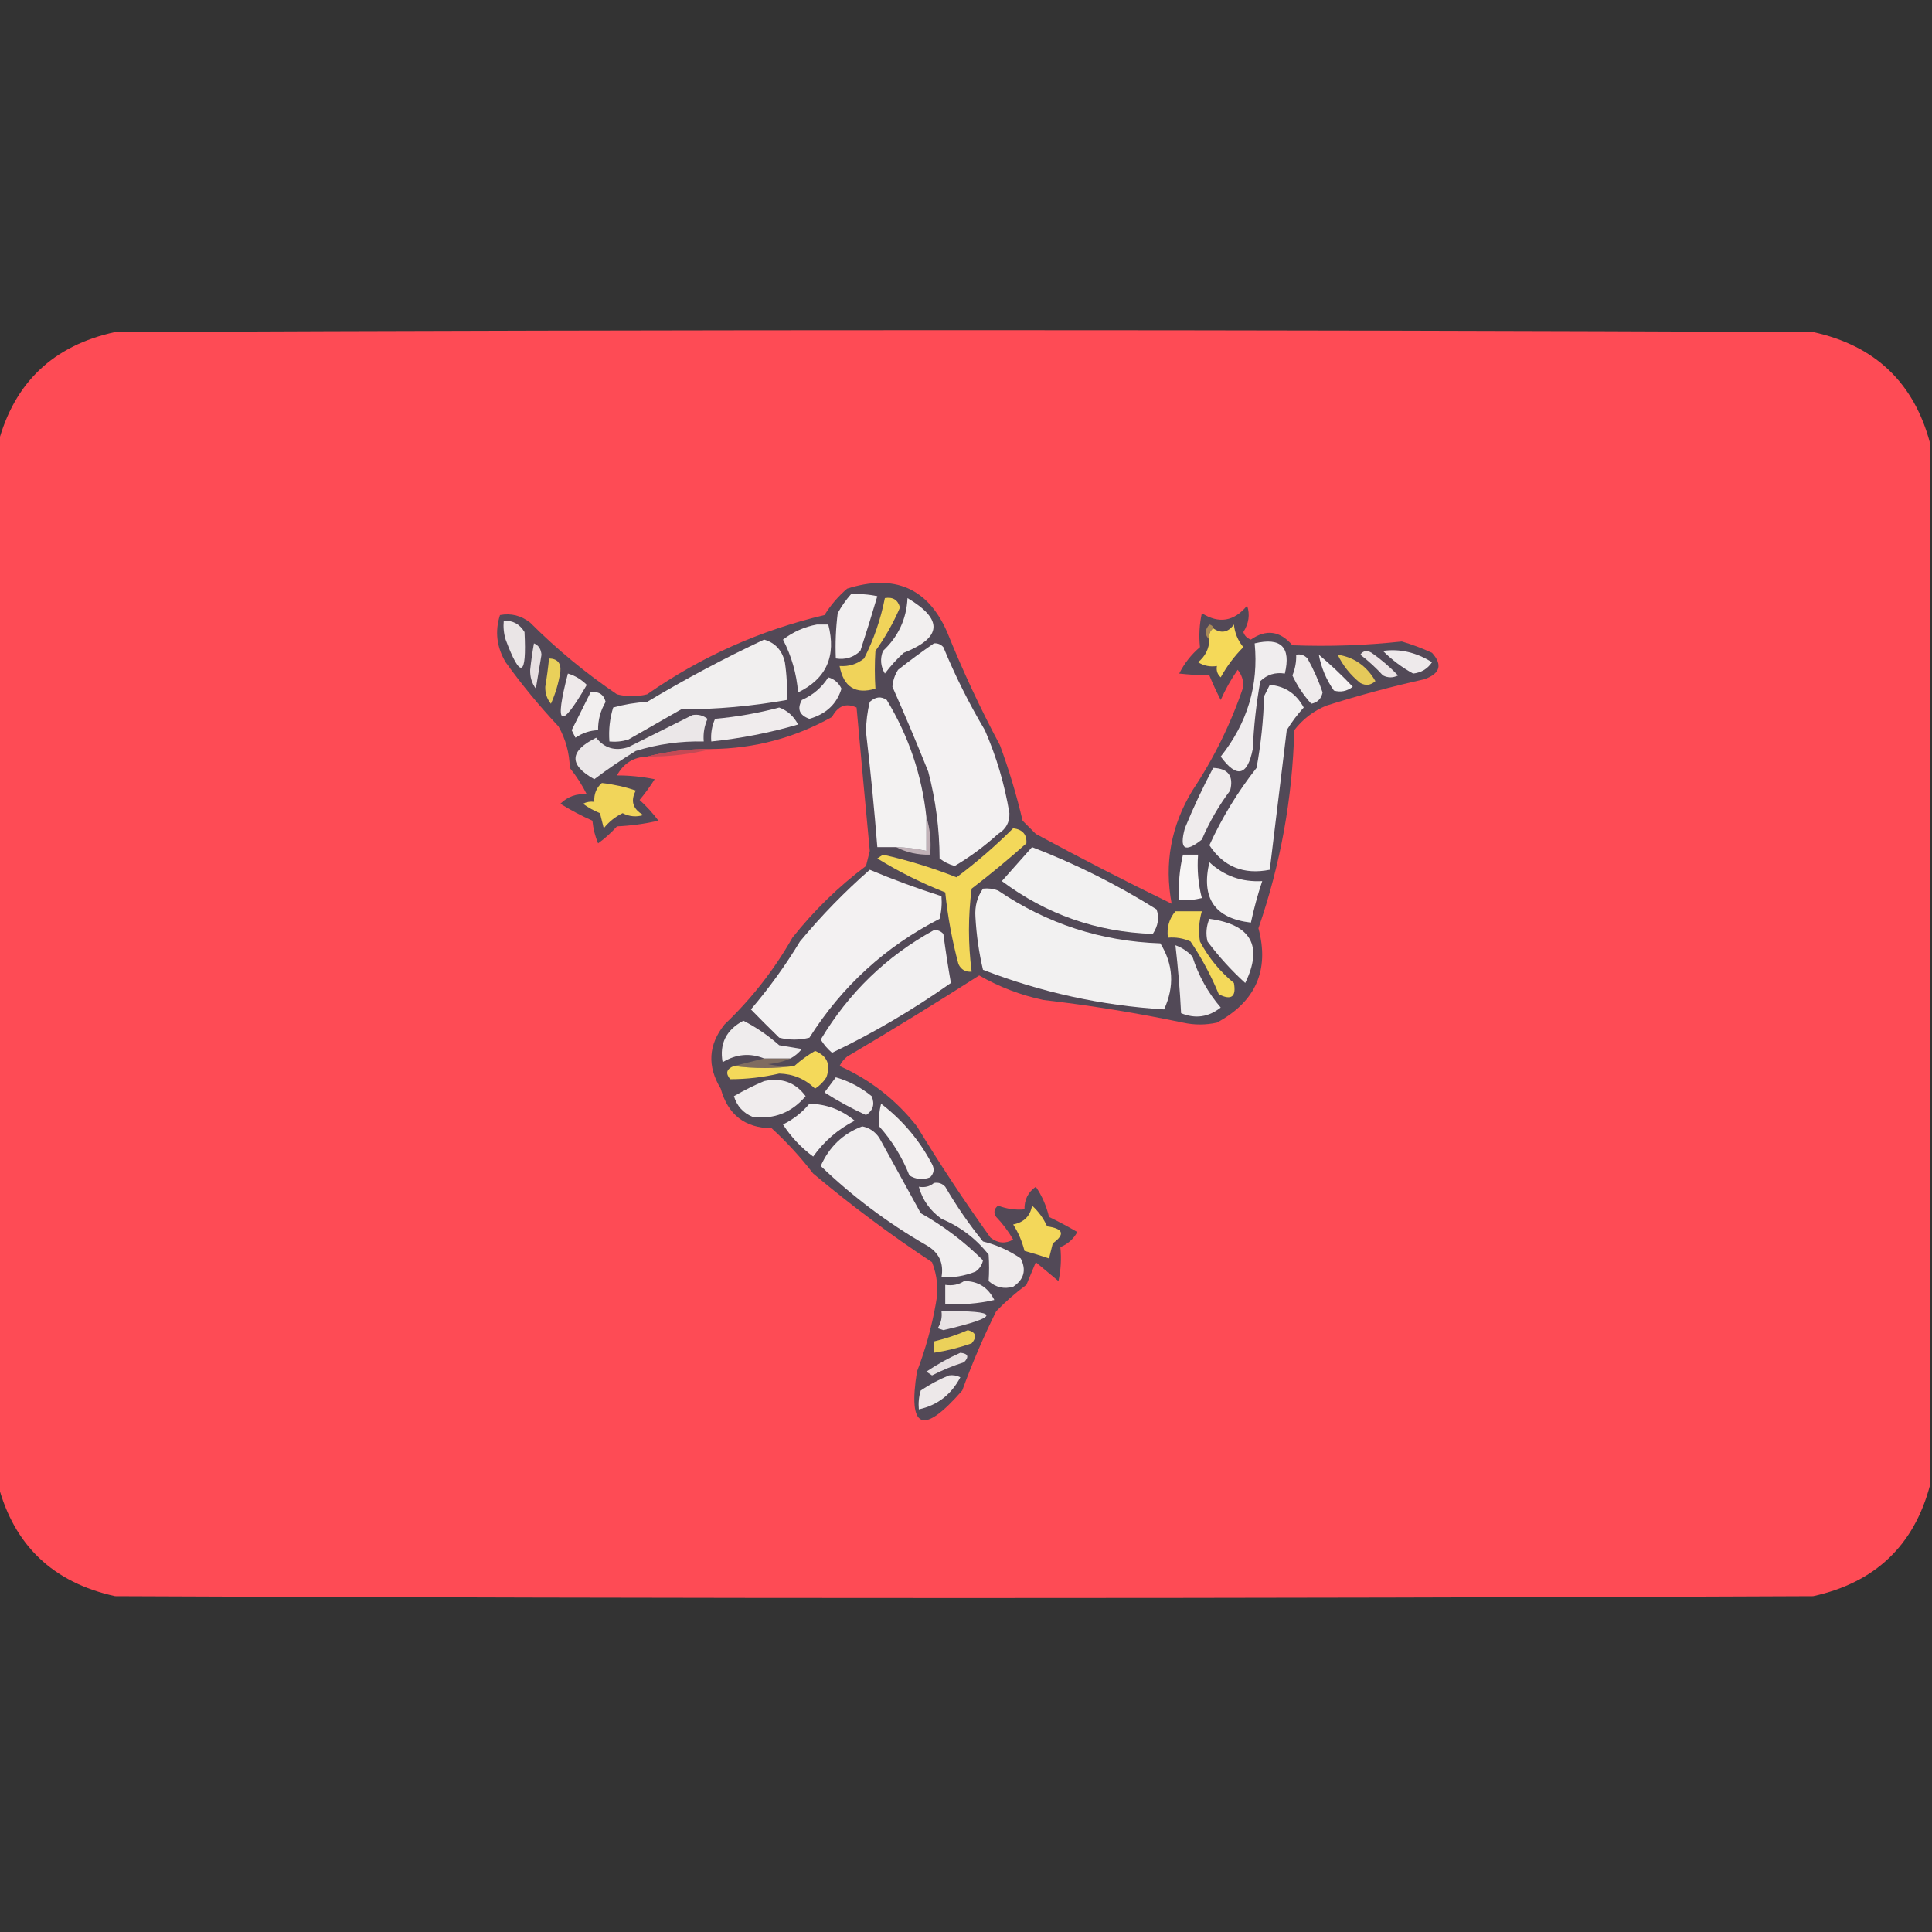 <?xml version="1.0" encoding="UTF-8"?>
<!DOCTYPE svg PUBLIC "-//W3C//DTD SVG 1.1//EN" "http://www.w3.org/Graphics/SVG/1.1/DTD/svg11.dtd">
<svg xmlns="http://www.w3.org/2000/svg" version="1.1" width="512px" height="512px" style="shape-rendering:geometricPrecision; text-rendering:geometricPrecision; image-rendering:optimizeQuality; fill-rule:evenodd; clip-rule:evenodd" xmlns:xlink="http://www.w3.org/1999/xlink">
<rect width="100%" height="100%" fill="#333333" stroke="none"/>
<g><path style="opacity:0.999" fill="#fe4b55" d="M 511.5,117.5 C 511.5,209.5 511.5,301.5 511.5,393.5C 507.27,409.56 496.936,419.393 480.5,423C 330.5,423.667 180.5,423.667 30.5,423C 14.064,419.393 3.73,409.56 -0.5,393.5C -0.5,301.5 -0.5,209.5 -0.5,117.5C 3.756,101.413 14.09,91.579 30.5,88C 180.5,87.333 330.5,87.333 480.5,88C 496.91,91.579 507.244,101.413 511.5,117.5 Z"/></g>
<g><path style="opacity:1" fill="#524957" d="M 188.5,198.5 C 182.611,198.45 176.944,199.116 171.5,200.5C 167.889,200.639 165.223,202.306 163.5,205.5C 166.768,205.486 170.101,205.819 173.5,206.5C 172.289,208.422 170.956,210.255 169.5,212C 171.351,213.684 173.018,215.517 174.5,217.5C 170.878,218.325 167.211,218.825 163.5,219C 161.983,220.685 160.316,222.185 158.5,223.5C 157.692,221.577 157.192,219.577 157,217.5C 154.059,216.188 151.226,214.688 148.5,213C 150.441,211.097 152.774,210.264 155.5,210.5C 154.313,208.095 152.813,205.761 151,203.5C 150.916,199.565 149.916,195.898 148,192.5C 142.956,187.124 138.289,181.458 134,175.5C 131.616,171.491 131.116,167.324 132.5,163C 135.419,162.448 138.086,163.115 140.5,165C 147.584,172.088 155.251,178.422 163.5,184C 166.167,184.667 168.833,184.667 171.5,184C 185.81,174.012 201.477,167.012 218.5,163C 220.126,160.372 222.126,158.039 224.5,156C 237.063,152.015 245.896,155.849 251,167.5C 255.12,177.741 259.787,187.741 265,197.5C 267.405,204.047 269.405,210.714 271,217.5C 272.167,218.667 273.333,219.833 274.5,221C 286.439,227.469 298.439,233.635 310.5,239.5C 308.497,228.837 310.33,218.837 316,209.5C 321.724,200.887 326.224,191.72 329.5,182C 329.546,180.272 329.046,178.772 328,177.5C 326.243,180.014 324.743,182.681 323.5,185.5C 322.402,183.368 321.402,181.202 320.5,179C 317.723,178.949 315.057,178.782 312.5,178.5C 313.851,175.804 315.684,173.47 318,171.5C 317.686,168.454 317.853,165.454 318.5,162.5C 323.034,165.37 327.034,164.703 330.5,160.5C 331.294,162.856 330.961,165.189 329.5,167.5C 329.833,168.5 330.5,169.167 331.5,169.5C 335.543,166.672 339.21,167.172 342.5,171C 352.226,171.373 361.893,171.039 371.5,170C 374.244,170.803 376.911,171.803 379.5,173C 382.341,176.159 381.674,178.492 377.5,180C 368.737,181.953 360.07,184.286 351.5,187C 348.098,188.4 345.264,190.567 343,193.5C 342.517,211.557 339.35,229.057 333.5,246C 336.464,257.085 332.797,265.419 322.5,271C 319.5,271.667 316.5,271.667 313.5,271C 301.289,268.443 288.955,266.443 276.5,265C 270.459,263.71 264.792,261.544 259.5,258.5C 247.965,265.865 236.299,273.032 224.5,280C 223.643,280.689 222.977,281.522 222.5,282.5C 230.646,286.146 237.48,291.479 243,298.5C 249.127,308.591 255.627,318.424 262.5,328C 264.45,329.496 266.45,329.663 268.5,328.5C 267.243,326.321 265.743,324.321 264,322.5C 263.251,321.365 263.417,320.365 264.5,319.5C 266.747,320.374 269.08,320.708 271.5,320.5C 271.447,317.939 272.447,315.939 274.5,314.5C 276.145,316.925 277.311,319.592 278,322.5C 280.563,323.741 283.063,325.074 285.5,326.5C 284.472,328.361 282.972,329.695 281,330.5C 281.314,333.546 281.147,336.546 280.5,339.5C 278.5,337.833 276.5,336.167 274.5,334.5C 273.667,336.5 272.833,338.5 272,340.5C 269.146,342.598 266.479,344.931 264,347.5C 260.61,354.336 257.61,361.336 255,368.5C 244.57,380.477 240.57,378.811 243,363.5C 245.236,357.684 246.903,351.684 248,345.5C 248.738,341.739 248.405,338.072 247,334.5C 236.054,327.276 225.554,319.442 215.5,311C 212.174,306.674 208.507,302.674 204.5,299C 197.401,298.907 192.901,295.407 191,288.5C 187.377,282.551 187.71,276.884 192,271.5C 199.145,264.693 205.145,257.027 210,248.5C 215.686,241.314 222.186,234.981 229.5,229.5C 229.833,228.167 230.167,226.833 230.5,225.5C 229.303,212.837 228.137,200.17 227,187.5C 224.21,186.218 222.043,187.052 220.5,190C 210.567,195.554 199.9,198.387 188.5,198.5 Z"/></g>
<g><path style="opacity:1" fill="#7f6c60" d="M 202.5,280.5 C 204.833,280.5 207.167,280.5 209.5,280.5C 207.708,281.309 205.708,281.809 203.5,282C 205.81,282.497 208.143,282.663 210.5,282.5C 205.343,283.211 200.01,283.211 194.5,282.5C 197.167,281.833 199.833,281.167 202.5,280.5 Z"/></g>
<g><path style="opacity:1" fill="#f4d95a" d="M 194.5,282.5 C 200.01,283.211 205.343,283.211 210.5,282.5C 212.186,280.984 214.019,279.65 216,278.5C 219.205,279.798 220.205,282.132 219,285.5C 218.221,286.728 217.221,287.728 216,288.5C 213.374,285.938 210.207,284.605 206.5,284.5C 202.183,285.501 197.85,286.001 193.5,286C 192.2,284.421 192.534,283.255 194.5,282.5 Z"/></g>
<g><path style="opacity:1" fill="#efeced" d="M 209.5,280.5 C 207.167,280.5 204.833,280.5 202.5,280.5C 198.748,278.989 195.081,279.323 191.5,281.5C 190.617,276.599 192.45,272.933 197,270.5C 200.431,272.261 203.597,274.428 206.5,277C 208.5,277.333 210.5,277.667 212.5,278C 211.627,279.045 210.627,279.878 209.5,280.5 Z"/></g>
<g><path style="opacity:1" fill="#eeebec" d="M 311.5,250.5 C 313.229,251.117 314.729,252.117 316,253.5C 317.598,258.532 320.098,263.032 323.5,267C 320.284,269.555 316.784,270.055 313,268.5C 312.698,262.467 312.198,256.467 311.5,250.5 Z"/></g>
<g><path style="opacity:1" fill="#f2f0f1" d="M 247.5,246.5 C 248.496,246.414 249.329,246.748 250,247.5C 250.586,251.939 251.252,256.272 252,260.5C 241.892,267.626 231.392,273.793 220.5,279C 219.313,277.981 218.313,276.814 217.5,275.5C 224.931,263.067 234.931,253.4 247.5,246.5 Z"/></g>
<g><path style="opacity:1" fill="#f2efef" d="M 320.5,243.5 C 331.586,245.016 334.753,250.683 330,260.5C 326.297,257.133 322.964,253.466 320,249.5C 319.51,247.455 319.677,245.455 320.5,243.5 Z"/></g>
<g><path style="opacity:1" fill="#f4d95a" d="M 311.5,241.5 C 313.833,241.5 316.167,241.5 318.5,241.5C 317.737,244.141 317.57,246.808 318,249.5C 320.243,253.748 323.243,257.414 327,260.5C 327.667,264.167 326.333,265.167 323,263.5C 320.97,258.572 318.47,253.906 315.5,249.5C 313.591,248.652 311.591,248.318 309.5,248.5C 309.166,245.812 309.832,243.479 311.5,241.5 Z"/></g>
<g><path style="opacity:1" fill="#f2f1f1" d="M 260.5,235.5 C 261.873,235.343 263.207,235.51 264.5,236C 277.427,244.792 291.761,249.459 307.5,250C 310.953,255.561 311.286,261.395 308.5,267.5C 291.951,266.49 275.951,262.99 260.5,257C 259.429,252.437 258.762,247.77 258.5,243C 258.303,240.176 258.969,237.676 260.5,235.5 Z"/></g>
<g><path style="opacity:1" fill="#f3f1f2" d="M 230.5,230.5 C 236.725,233.112 243.058,235.445 249.5,237.5C 249.662,239.527 249.495,241.527 249,243.5C 234.649,250.85 223.149,261.35 214.5,275C 211.833,275.667 209.167,275.667 206.5,275C 203.748,272.316 201.248,269.816 199,267.5C 203.823,261.853 208.157,255.853 212,249.5C 217.698,242.636 223.865,236.303 230.5,230.5 Z"/></g>
<g><path style="opacity:1" fill="#f3f1f1" d="M 320.5,228.5 C 324.403,232.136 329.07,233.802 334.5,233.5C 333.301,237.099 332.301,240.765 331.5,244.5C 321.929,243.383 318.262,238.049 320.5,228.5 Z"/></g>
<g><path style="opacity:1" fill="#f3d85a" d="M 268.5,219.5 C 271.001,219.826 272.168,221.159 272,223.5C 267.312,227.689 262.479,231.689 257.5,235.5C 256.546,242.819 256.546,250.152 257.5,257.5C 255.876,257.64 254.71,256.973 254,255.5C 252.327,249.262 251.16,242.928 250.5,236.5C 244.156,233.995 238.156,230.995 232.5,227.5C 233,227.167 233.5,226.833 234,226.5C 240.634,227.989 247.134,229.989 253.5,232.5C 258.84,228.488 263.84,224.155 268.5,219.5 Z"/></g>
<g><path style="opacity:1" fill="#f7f5f5" d="M 313.5,226.5 C 314.833,226.5 316.167,226.5 317.5,226.5C 317.207,230.437 317.54,234.27 318.5,238C 316.527,238.495 314.527,238.662 312.5,238.5C 312.237,234.4 312.57,230.4 313.5,226.5 Z"/></g>
<g><path style="opacity:1" fill="#f2f1f1" d="M 273.5,224.5 C 284.977,228.905 295.977,234.405 306.5,241C 307.261,243.179 306.928,245.345 305.5,247.5C 290.645,246.994 277.312,242.327 265.5,233.5C 268.189,230.48 270.856,227.48 273.5,224.5 Z"/></g>
<g><path style="opacity:1" fill="#c1b1b7" d="M 245.5,216.5 C 246.479,219.625 246.813,222.958 246.5,226.5C 243.219,226.58 240.219,225.913 237.5,224.5C 240.206,224.575 242.873,224.908 245.5,225.5C 245.5,222.5 245.5,219.5 245.5,216.5 Z"/></g>
<g><path style="opacity:1" fill="#f1d55a" d="M 159.5,207.5 C 162.562,207.844 165.562,208.511 168.5,209.5C 167.025,212.245 167.691,214.412 170.5,216C 168.623,216.576 166.789,216.409 165,215.5C 163.056,216.439 161.389,217.773 160,219.5C 159.667,218.167 159.333,216.833 159,215.5C 157.391,214.853 155.891,214.02 154.5,213C 155.448,212.517 156.448,212.351 157.5,212.5C 157.365,210.446 158.032,208.779 159.5,207.5 Z"/></g>
<g><path style="opacity:1" fill="#efebec" d="M 321.5,203.5 C 325.487,203.652 326.987,205.652 326,209.5C 322.995,213.506 320.495,217.84 318.5,222.5C 313.982,226.101 312.482,225.101 314,219.5C 316.255,213.994 318.755,208.66 321.5,203.5 Z"/></g>
<g><path style="opacity:1" fill="#c44a55" d="M 188.5,198.5 C 183.056,199.884 177.389,200.55 171.5,200.5C 176.944,199.116 182.611,198.45 188.5,198.5 Z"/></g>
<g><path style="opacity:1" fill="#ebe7e8" d="M 183.5,189.5 C 184.978,189.238 186.311,189.571 187.5,190.5C 186.652,192.409 186.318,194.409 186.5,196.5C 180.361,196.357 174.361,197.19 168.5,199C 164.672,201.339 161.005,203.839 157.5,206.5C 150.693,202.698 150.859,199.031 158,195.5C 160.176,198.287 163.009,199.121 166.5,198C 172.269,195.116 177.936,192.282 183.5,189.5 Z"/></g>
<g><path style="opacity:1" fill="#f0edee" d="M 332.5,170.5 C 339.5,168.833 342.167,171.5 340.5,178.5C 337.956,178.104 335.789,178.771 334,180.5C 332.927,186.449 332.26,192.449 332,198.5C 330.573,205.638 327.74,206.305 323.5,200.5C 330.577,191.611 333.577,181.611 332.5,170.5 Z"/></g>
<g><path style="opacity:1" fill="#f0eced" d="M 206.5,187.5 C 208.682,188.3 210.349,189.8 211.5,192C 203.986,194.193 196.319,195.693 188.5,196.5C 188.318,194.409 188.652,192.409 189.5,190.5C 195.394,189.958 201.06,188.958 206.5,187.5 Z"/></g>
<g><path style="opacity:1" fill="#f3f2f2" d="M 245.5,216.5 C 245.5,219.5 245.5,222.5 245.5,225.5C 242.873,224.908 240.206,224.575 237.5,224.5C 235.833,224.5 234.167,224.5 232.5,224.5C 231.693,214.317 230.693,204.15 229.5,194C 229.525,191.245 229.859,188.578 230.5,186C 231.993,184.632 233.493,184.465 235,185.5C 240.801,195.069 244.301,205.403 245.5,216.5 Z"/></g>
<g><path style="opacity:1" fill="#f2efef" d="M 156.5,183.5 C 158.635,183.147 159.968,183.98 160.5,186C 159.129,188.319 158.462,190.819 158.5,193.5C 156.323,193.586 154.323,194.253 152.5,195.5C 152.167,194.833 151.833,194.167 151.5,193.5C 153.175,190.15 154.842,186.816 156.5,183.5 Z"/></g>
<g><path style="opacity:1" fill="#f2f0f1" d="M 336.5,181.5 C 340.511,181.822 343.511,183.822 345.5,187.5C 343.808,189.359 342.308,191.359 341,193.5C 339.499,205.852 337.999,218.186 336.5,230.5C 329.594,231.872 324.26,229.705 320.5,224C 323.857,216.65 328.024,209.816 333,203.5C 334.152,197.23 334.818,190.897 335,184.5C 335.513,183.473 336.013,182.473 336.5,181.5 Z"/></g>
<g><path style="opacity:1" fill="#f1edee" d="M 219.5,179.5 C 221.074,179.937 222.241,180.937 223,182.5C 221.777,186.55 218.944,189.216 214.5,190.5C 211.85,189.543 211.183,187.876 212.5,185.5C 215.464,184.192 217.797,182.192 219.5,179.5 Z"/></g>
<g><path style="opacity:1" fill="#eee9ea" d="M 150.5,178.5 C 152.394,179.048 154.06,180.048 155.5,181.5C 148.503,193.574 146.836,192.574 150.5,178.5 Z"/></g>
<g><path style="opacity:1" fill="#f5f2f2" d="M 349.5,173.5 C 352.631,176.129 355.631,178.962 358.5,182C 356.956,183.187 355.289,183.52 353.5,183C 351.467,180.104 350.134,176.937 349.5,173.5 Z"/></g>
<g><path style="opacity:1" fill="#e5c95a" d="M 354.5,173.5 C 358.861,174.17 362.195,176.503 364.5,180.5C 363.277,181.614 361.944,181.781 360.5,181C 357.882,178.894 355.882,176.394 354.5,173.5 Z"/></g>
<g><path style="opacity:1" fill="#efebec" d="M 343.5,173.5 C 344.675,173.281 345.675,173.614 346.5,174.5C 348.111,177.387 349.444,180.387 350.5,183.5C 350.167,185.167 349.167,186.167 347.5,186.5C 345.455,184.241 343.789,181.741 342.5,179C 343.233,177.234 343.567,175.401 343.5,173.5 Z"/></g>
<g><path style="opacity:1" fill="#f0d35a" d="M 234.5,158.5 C 236.635,158.147 237.968,158.98 238.5,161C 236.75,165.08 234.583,168.913 232,172.5C 231.785,175.856 231.785,179.189 232,182.5C 226.72,184.077 223.553,182.077 222.5,176.5C 224.936,176.683 227.103,176.016 229,174.5C 231.569,169.43 233.402,164.097 234.5,158.5 Z"/></g>
<g><path style="opacity:1" fill="#ece3e5" d="M 360.5,173.5 C 361.251,172.427 362.251,172.26 363.5,173C 366.02,174.763 368.353,176.763 370.5,179C 369.167,179.667 367.833,179.667 366.5,179C 364.63,176.96 362.63,175.127 360.5,173.5 Z"/></g>
<g><path style="opacity:1" fill="#e9d05a" d="M 145.5,174.5 C 147.722,174.559 148.722,175.725 148.5,178C 148.053,180.956 147.22,183.789 146,186.5C 144.954,185.228 144.454,183.728 144.5,182C 144.917,179.502 145.251,177.002 145.5,174.5 Z"/></g>
<g><path style="opacity:1" fill="#e7dfe1" d="M 141.5,170.5 C 142.693,170.97 143.36,171.97 143.5,173.5C 143,176.5 142.5,179.5 142,182.5C 140.936,181.056 140.436,179.389 140.5,177.5C 140.753,175.142 141.086,172.808 141.5,170.5 Z"/></g>
<g><path style="opacity:1" fill="#eeeaeb" d="M 366.5,172.5 C 370.956,171.867 375.289,172.867 379.5,175.5C 378.33,177.255 376.663,178.255 374.5,178.5C 371.557,176.894 368.891,174.894 366.5,172.5 Z"/></g>
<g><path style="opacity:1" fill="#f3f1f2" d="M 247.5,170.5 C 248.496,170.414 249.329,170.748 250,171.5C 253.139,179.112 256.806,186.446 261,193.5C 264.078,200.566 266.244,207.899 267.5,215.5C 267.594,217.912 266.594,219.745 264.5,221C 260.937,224.233 257.104,227.067 253,229.5C 251.527,229.097 250.194,228.43 249,227.5C 248.969,219.689 247.969,212.022 246,204.5C 242.964,196.93 239.797,189.43 236.5,182C 236.625,180.373 237.125,178.873 238,177.5C 241.145,175.024 244.312,172.69 247.5,170.5 Z"/></g>
<g><path style="opacity:1" fill="#f1efef" d="M 202.5,169.5 C 205.452,170.359 207.285,172.359 208,175.5C 208.498,178.817 208.665,182.15 208.5,185.5C 199.282,187.148 189.949,187.981 180.5,188C 175.833,190.667 171.167,193.333 166.5,196C 164.866,196.494 163.199,196.66 161.5,196.5C 161.26,193.421 161.593,190.421 162.5,187.5C 165.447,186.679 168.447,186.179 171.5,186C 181.609,179.947 191.943,174.447 202.5,169.5 Z"/></g>
<g><path style="opacity:1" fill="#f5d959" d="M 320.5,169.5 C 320.263,168.209 320.596,167.209 321.5,166.5C 323.611,167.968 325.444,167.635 327,165.5C 327.233,167.78 328.066,169.78 329.5,171.5C 327.139,173.866 325.139,176.533 323.5,179.5C 322.614,178.675 322.281,177.675 322.5,176.5C 320.712,176.785 319.045,176.452 317.5,175.5C 319.415,173.929 320.415,171.929 320.5,169.5 Z"/></g>
<g><path style="opacity:1" fill="#a98b57" d="M 321.5,166.5 C 320.596,167.209 320.263,168.209 320.5,169.5C 319.218,168.292 319.218,166.958 320.5,165.5C 321.107,165.624 321.44,165.957 321.5,166.5 Z"/></g>
<g><path style="opacity:1" fill="#efeced" d="M 216.5,165.5 C 217.5,165.5 218.5,165.5 219.5,165.5C 221.682,173.849 219.015,179.849 211.5,183.5C 211.101,178.54 209.768,173.874 207.5,169.5C 210.206,167.432 213.206,166.099 216.5,165.5 Z"/></g>
<g><path style="opacity:1" fill="#eae5e6" d="M 133.5,164.5 C 135.903,164.393 137.736,165.393 139,167.5C 139.611,179.391 137.945,180.057 134,169.5C 133.506,167.866 133.34,166.199 133.5,164.5 Z"/></g>
<g><path style="opacity:1" fill="#f2efef" d="M 240.5,158.5 C 250.007,164.143 249.674,168.977 239.5,173C 237.649,174.684 235.982,176.517 234.5,178.5C 233.359,176.579 233.192,174.579 234,172.5C 238.068,168.699 240.234,164.032 240.5,158.5 Z"/></g>
<g><path style="opacity:1" fill="#f2eff0" d="M 225.5,157.5 C 227.857,157.337 230.19,157.503 232.5,158C 231.081,162.839 229.581,167.673 228,172.5C 226.211,174.229 224.044,174.896 221.5,174.5C 221.334,170.486 221.501,166.486 222,162.5C 222.997,160.677 224.164,159.01 225.5,157.5 Z"/></g>
<g><path style="opacity:1" fill="#f0eced" d="M 221.5,285.5 C 225.008,286.504 228.174,288.171 231,290.5C 231.884,292.641 231.384,294.307 229.5,295.5C 225.664,293.75 221.998,291.75 218.5,289.5C 219.524,288.148 220.524,286.815 221.5,285.5 Z"/></g>
<g><path style="opacity:1" fill="#f0eced" d="M 202.5,286.5 C 207.158,285.514 210.824,286.848 213.5,290.5C 209.811,294.845 205.145,296.678 199.5,296C 196.967,294.967 195.301,293.133 194.5,290.5C 197.148,288.962 199.815,287.628 202.5,286.5 Z"/></g>
<g><path style="opacity:1" fill="#f3f0f1" d="M 214.5,292.5 C 219.013,292.588 223.013,294.088 226.5,297C 222.071,299.261 218.404,302.428 215.5,306.5C 212.312,304.146 209.645,301.312 207.5,298C 210.266,296.629 212.599,294.796 214.5,292.5 Z"/></g>
<g><path style="opacity:1" fill="#f3f0f0" d="M 233.5,292.5 C 239.17,296.835 243.67,302.168 247,308.5C 247.684,309.784 247.517,310.951 246.5,312C 244.559,312.743 242.726,312.576 241,311.5C 239.086,306.665 236.419,302.331 233,298.5C 232.82,296.512 232.986,294.512 233.5,292.5 Z"/></g>
<g><path style="opacity:1" fill="#f1eeef" d="M 228.5,298.5 C 230.371,298.859 231.871,299.859 233,301.5C 236.667,308.167 240.333,314.833 244,321.5C 250.087,324.924 255.587,329.091 260.5,334C 260.241,335.261 259.574,336.261 258.5,337C 255.607,338.149 252.607,338.649 249.5,338.5C 250.178,334.727 248.844,331.894 245.5,330C 235.299,324.129 225.966,317.129 217.5,309C 219.759,303.905 223.426,300.405 228.5,298.5 Z"/></g>
<g><path style="opacity:1" fill="#f3d75a" d="M 273.5,319.5 C 275.179,321 276.512,322.833 277.5,325C 281.818,325.594 282.318,327.094 279,329.5C 278.667,330.833 278.333,332.167 278,333.5C 275.876,332.773 273.709,332.106 271.5,331.5C 270.868,328.97 269.868,326.637 268.5,324.5C 271.379,323.92 273.046,322.253 273.5,319.5 Z"/></g>
<g><path style="opacity:1" fill="#efebec" d="M 247.5,313.5 C 248.675,313.281 249.675,313.614 250.5,314.5C 253.463,319.594 256.796,324.428 260.5,329C 264.122,329.902 267.455,331.402 270.5,333.5C 272.052,336.567 271.385,339.067 268.5,341C 266.08,341.687 263.913,341.187 262,339.5C 262.155,337.189 262.155,334.856 262,332.5C 258.642,328.241 254.475,325.074 249.5,323C 246.436,320.793 244.436,317.959 243.5,314.5C 245.099,314.768 246.432,314.434 247.5,313.5 Z"/></g>
<g><path style="opacity:1" fill="#efebec" d="M 255.5,339.5 C 259.155,339.472 261.822,341.139 263.5,344.5C 259.217,345.492 254.884,345.826 250.5,345.5C 250.5,343.833 250.5,342.167 250.5,340.5C 252.415,340.784 254.081,340.451 255.5,339.5 Z"/></g>
<g><path style="opacity:1" fill="#e8e3e4" d="M 249.5,347.5 C 265.214,347.255 265.38,348.922 250,352.5C 249.5,352.333 249,352.167 248.5,352C 249.38,350.644 249.714,349.144 249.5,347.5 Z"/></g>
<g><path style="opacity:1" fill="#ebd15a" d="M 256.5,352.5 C 258.652,353.077 258.985,354.244 257.5,356C 254.232,357.15 250.899,357.984 247.5,358.5C 247.5,357.5 247.5,356.5 247.5,355.5C 250.67,354.735 253.67,353.735 256.5,352.5 Z"/></g>
<g><path style="opacity:1" fill="#e7dfe1" d="M 254.5,358.5 C 256.549,358.706 256.883,359.539 255.5,361C 252.539,361.944 249.706,363.11 247,364.5C 246.5,364.167 246,363.833 245.5,363.5C 248.366,361.568 251.366,359.901 254.5,358.5 Z"/></g>
<g><path style="opacity:1" fill="#ede8e9" d="M 251.5,364.5 C 252.552,364.351 253.552,364.517 254.5,365C 252.097,369.581 248.43,372.415 243.5,373.5C 243.34,371.801 243.506,370.134 244,368.5C 246.417,366.872 248.917,365.539 251.5,364.5 Z"/></g>
</svg>
